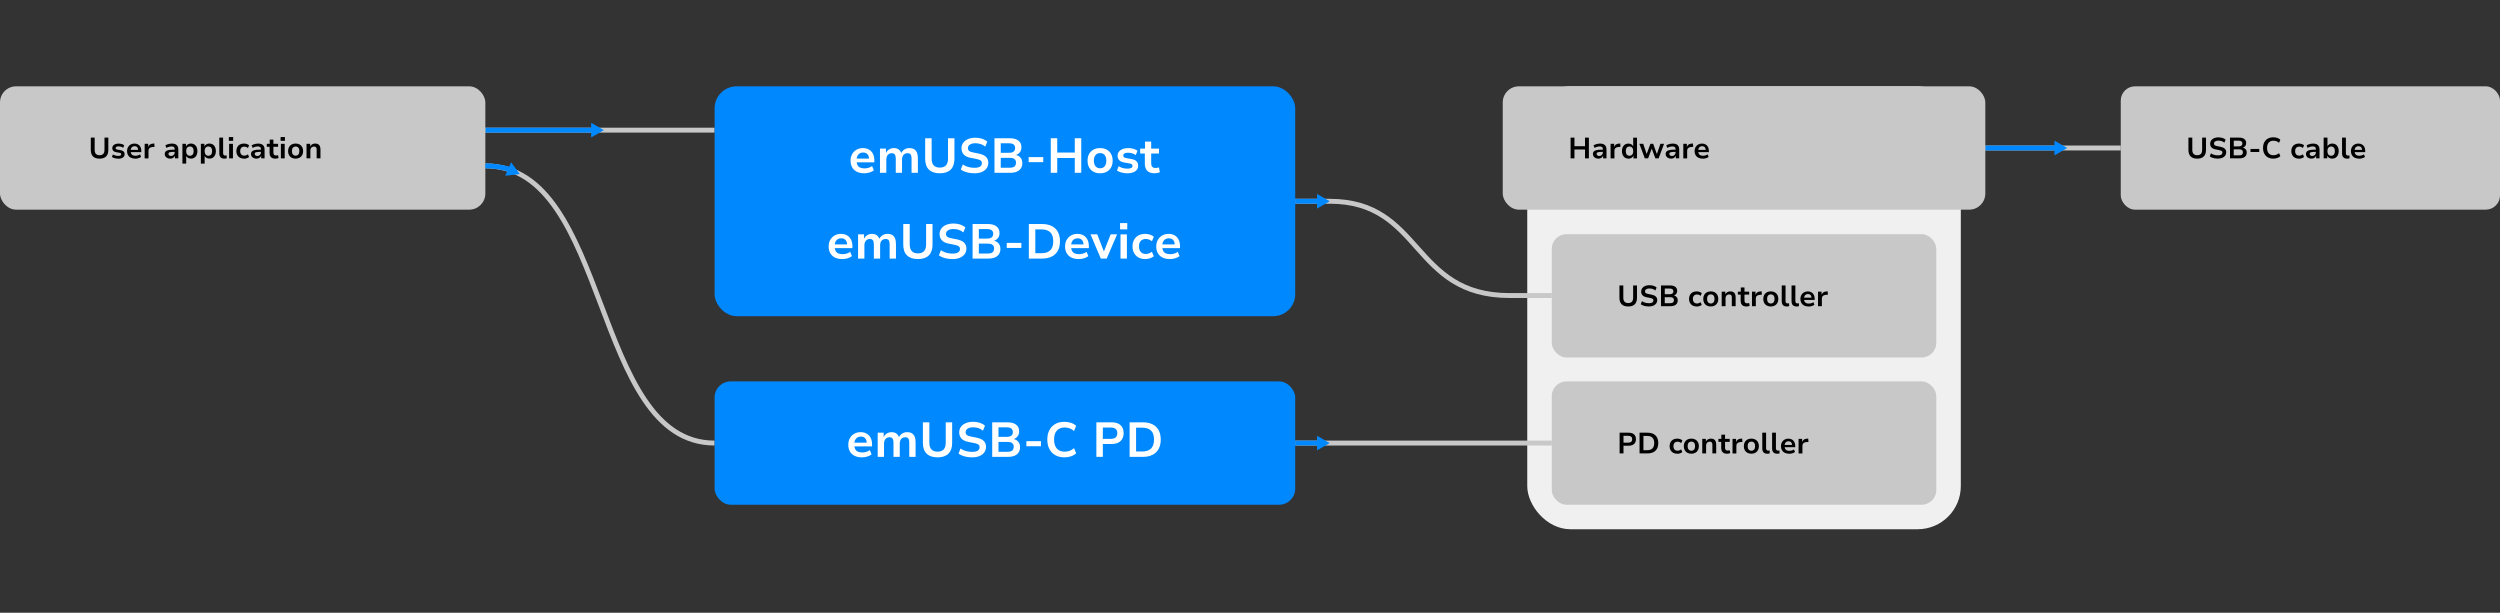 <?xml version="1.0" encoding="UTF-8"?>
<svg xmlns="http://www.w3.org/2000/svg" id="Layer_1" data-name="Layer 1" viewBox="0 0 1020 250">
  <rect x="0" y="0" width="1020" height="250" fill="#333333" stroke="none"/>
  <rect x="623.12" y="35.22" width="176.89" height="180.71" rx="17.6" ry="17.6" style="fill: #f0f0f0;"></rect>
  <line x1="198.02" y1="53.1" x2="291.56" y2="53.1" style="fill: none; stroke: #c8c8c8; stroke-miterlimit: 10; stroke-width: 2px;"></line>
  <g>
    <line x1="242.07" y1="53.1" x2="198.02" y2="53.1" style="fill: none; stroke: #08f; stroke-miterlimit: 10; stroke-width: 2px;"></line>
    <polygon points="241.19 50.11 246.37 53.1 241.19 56.09 241.19 50.11" style="fill: #08f;"></polygon>
  </g>
  <line x1="810.01" y1="60.38" x2="865.27" y2="60.38" style="fill: none; stroke: #c8c8c8; stroke-miterlimit: 10; stroke-width: 2px;"></line>
  <g>
    <line x1="839.1" y1="60.38" x2="810.01" y2="60.38" style="fill: none; stroke: #08f; stroke-miterlimit: 10; stroke-width: 2px;"></line>
    <polygon points="838.22 57.39 843.4 60.38 838.22 63.38 838.22 57.39" style="fill: #08f;"></polygon>
  </g>
  <path d="M198.02,67.67c51.14,0,43.36,113.1,93.54,113.1" style="fill: none; stroke: #c8c8c8; stroke-miterlimit: 10; stroke-width: 2px;"></path>
  <path d="M633.12,180.77c-63.61,0-64.82,0-104.67,0" style="fill: none; stroke: #c8c8c8; stroke-miterlimit: 10; stroke-width: 2px;"></path>
  <path d="M633.12,120.58s-9.32,0-17.25,0c-40.08,0-35.38-38.46-73.34-38.46-7.63,0-14.07,0-14.07,0" style="fill: none; stroke: #c8c8c8; stroke-miterlimit: 10; stroke-width: 2px;"></path>
  <rect x="613.12" y="35.22" width="196.89" height="50.32" rx="6.57" ry="6.57" style="fill: #c8c8c8;"></rect>
  <rect x="291.56" y="35.22" width="236.89" height="93.78" rx="8.97" ry="8.97" style="fill: #08f;"></rect>
  <rect x="291.56" y="155.61" width="236.89" height="50.32" rx="6.57" ry="6.57" style="fill: #08f;"></rect>
  <rect y="35.22" width="198.02" height="50.32" rx="6.57" ry="6.57" style="fill: #c8c8c8;"></rect>
  <g>
    <path d="M40.62,64.73c-1.16,0-2.05-.3-2.66-.89s-.92-1.48-.92-2.65v-5.04h1.58v5c0,.74.17,1.28.52,1.64s.84.54,1.49.54,1.15-.18,1.49-.54c.34-.36.51-.91.51-1.64v-5h1.57v5.04c0,1.16-.3,2.04-.91,2.64-.61.6-1.5.9-2.66.9Z"></path>
    <path d="M48.24,64.73c-.34,0-.68-.03-1-.08-.32-.06-.61-.13-.88-.23-.27-.1-.5-.22-.7-.37l.41-1.04c.2.13.42.24.66.33.24.09.49.16.74.2.26.04.5.07.74.07.42,0,.73-.06.93-.17.2-.12.31-.28.31-.5,0-.18-.06-.32-.19-.42-.12-.1-.32-.16-.59-.2l-1.26-.22c-.53-.09-.93-.28-1.2-.56-.27-.29-.41-.65-.41-1.08,0-.38.1-.7.31-.98.21-.28.51-.5.9-.66.39-.16.86-.24,1.39-.24.29,0,.57.03.86.08.28.05.55.13.79.23.24.1.45.23.63.38l-.43,1.04c-.15-.13-.33-.24-.54-.32-.21-.09-.42-.16-.65-.2-.22-.05-.44-.07-.65-.07-.42,0-.72.06-.92.19-.2.12-.3.29-.3.51,0,.18.06.31.17.41.12.1.3.17.55.21l1.24.22c.57.1.99.28,1.27.55.28.27.42.63.42,1.09,0,.39-.11.73-.32,1.01-.22.28-.52.49-.91.64-.39.15-.85.22-1.37.22Z"></path>
    <path d="M55.19,64.73c-.7,0-1.31-.12-1.81-.37s-.88-.6-1.15-1.07c-.26-.46-.4-1.01-.4-1.64s.13-1.13.38-1.59c.25-.46.61-.82,1.06-1.09.46-.27.99-.4,1.6-.4.57,0,1.06.12,1.48.37.42.24.74.59.97,1.04.23.45.34.99.34,1.61v.47h-4.57v-.92h3.47l-.19.19c0-.55-.13-.97-.38-1.25-.25-.28-.61-.43-1.07-.43-.33,0-.61.07-.85.22-.24.15-.43.36-.56.63-.13.27-.2.6-.2,1v.12c0,.44.07.8.22,1.09.14.28.36.49.65.63.29.14.64.2,1.06.2.32,0,.65-.04.98-.13.33-.09.63-.24.91-.44l.43,1.06c-.3.23-.66.41-1.09.53-.43.12-.85.19-1.27.19Z"></path>
    <path d="M59.02,64.61v-5.93h1.45v1.44h-.05c.12-.46.35-.83.68-1.09s.76-.41,1.29-.44l.56-.05.11,1.37-.97.08c-.49.05-.86.2-1.12.47-.26.26-.38.62-.38,1.06v3.1h-1.57Z"></path>
    <path d="M69.46,64.73c-.43,0-.82-.08-1.16-.25s-.61-.39-.8-.67c-.2-.28-.29-.6-.29-.95,0-.44.12-.79.36-1.05.24-.26.62-.45,1.14-.57.52-.12,1.2-.18,2.04-.18h.71v.91h-.66c-.38,0-.69.01-.95.04-.26.03-.47.07-.64.13s-.28.14-.36.25c-.08.1-.11.23-.11.38,0,.27.1.48.29.64.19.15.46.23.79.23.27,0,.52-.06.73-.19.22-.13.39-.3.52-.52.13-.22.2-.47.2-.74v-1.34c0-.4-.1-.68-.31-.85-.2-.17-.53-.25-.98-.25-.33,0-.67.05-1.01.14-.35.1-.71.25-1.07.47l-.43-1.07c.23-.15.5-.28.79-.38s.61-.19.93-.25.64-.09.94-.09c.57,0,1.05.09,1.44.26.39.18.69.44.89.8s.3.83.3,1.4v3.58h-1.38v-1.24h.04c-.08.26-.21.5-.39.7-.18.2-.4.36-.66.48-.26.12-.56.17-.89.17Z"></path>
    <path d="M74.42,66.77v-8.09h1.46v1.22h-.05c.14-.42.4-.74.77-.98.37-.24.81-.36,1.3-.36.54,0,1,.13,1.4.38.4.26.7.61.92,1.07.22.46.33,1,.33,1.63s-.11,1.15-.32,1.61c-.22.47-.52.83-.91,1.09-.39.26-.86.38-1.4.38-.49,0-.91-.12-1.27-.35-.36-.23-.61-.54-.75-.91h.07v3.3h-1.56ZM77.48,63.55c.47,0,.84-.16,1.12-.49.27-.33.41-.8.41-1.42s-.14-1.08-.41-1.4c-.27-.32-.64-.47-1.12-.47s-.83.16-1.11.47c-.28.32-.41.78-.41,1.4s.14,1.09.41,1.42c.28.33.65.49,1.11.49Z"></path>
    <path d="M81.95,66.77v-8.09h1.46v1.22h-.05c.14-.42.4-.74.77-.98.37-.24.81-.36,1.3-.36.54,0,1,.13,1.4.38.4.26.7.61.92,1.07.22.46.33,1,.33,1.63s-.11,1.15-.32,1.61c-.22.47-.52.83-.91,1.09-.39.26-.86.38-1.4.38-.49,0-.91-.12-1.27-.35-.36-.23-.61-.54-.75-.91h.07v3.3h-1.56ZM85.01,63.55c.47,0,.84-.16,1.12-.49.27-.33.41-.8.41-1.42s-.14-1.08-.41-1.4c-.27-.32-.64-.47-1.12-.47s-.83.16-1.11.47-.41.78-.41,1.4.14,1.09.41,1.42c.28.33.65.49,1.11.49Z"></path>
    <path d="M91.54,64.73c-.69,0-1.2-.19-1.55-.56s-.52-.91-.52-1.63v-6.4h1.56v6.3c0,.22.03.41.1.56.06.15.16.27.29.35.13.08.28.12.47.12.1,0,.2,0,.3-.02.1-.01.19-.03.29-.05l.02,1.19c-.16.04-.32.07-.47.1s-.32.04-.49.04Z"></path>
    <path d="M93.37,57.46v-1.54h1.76v1.54h-1.76ZM93.48,64.61v-5.93h1.56v5.93h-1.56Z"></path>
    <path d="M99.52,64.73c-.62,0-1.17-.13-1.63-.38-.46-.26-.82-.62-1.08-1.08-.26-.46-.38-1.01-.38-1.63s.13-1.18.38-1.64.62-.81,1.08-1.06,1.01-.37,1.64-.37c.4,0,.79.06,1.17.19.38.12.69.29.93.51l-.46,1.12c-.22-.18-.46-.32-.72-.42-.26-.1-.52-.14-.77-.14-.54,0-.95.16-1.24.47-.29.32-.44.77-.44,1.35s.15,1.04.44,1.36c.29.32.7.49,1.23.49.25,0,.51-.05.77-.14.27-.1.51-.23.71-.41l.47,1.12c-.25.21-.56.37-.94.5s-.77.19-1.18.19Z"></path>
    <path d="M104.65,64.73c-.43,0-.82-.08-1.16-.25s-.61-.39-.8-.67c-.2-.28-.29-.6-.29-.95,0-.44.12-.79.36-1.05.24-.26.62-.45,1.14-.57.52-.12,1.2-.18,2.04-.18h.71v.91h-.66c-.38,0-.69.01-.95.04-.26.03-.47.07-.64.13s-.28.14-.36.25c-.08.1-.11.23-.11.38,0,.27.1.48.29.64.19.15.46.23.79.23.27,0,.52-.06.73-.19.22-.13.39-.3.52-.52.13-.22.2-.47.2-.74v-1.34c0-.4-.1-.68-.31-.85-.2-.17-.53-.25-.98-.25-.33,0-.67.05-1.01.14-.35.1-.71.25-1.07.47l-.43-1.07c.23-.15.5-.28.79-.38s.61-.19.93-.25.64-.09.94-.09c.57,0,1.05.09,1.44.26.39.18.69.44.89.8s.3.83.3,1.4v3.58h-1.38v-1.24h.04c-.08.26-.21.5-.39.7-.18.2-.4.36-.66.48-.26.12-.56.17-.89.17Z"></path>
    <path d="M112.39,64.73c-.81,0-1.41-.2-1.81-.61-.4-.4-.59-.99-.59-1.76v-2.47h-1.14v-1.21h1.19v-1.72h1.51v1.72h1.91v1.21h-1.91v2.4c0,.38.09.67.26.86s.45.28.83.28c.14,0,.27-.01.4-.04.13-.03.27-.06.4-.1l.23,1.16c-.17.09-.37.16-.59.2-.23.05-.46.07-.69.07Z"></path>
    <path d="M114.49,57.46v-1.54h1.76v1.54h-1.76ZM114.6,64.61v-5.93h1.56v5.93h-1.56Z"></path>
    <path d="M120.61,64.73c-.62,0-1.17-.13-1.63-.38s-.82-.61-1.07-1.07c-.25-.46-.38-1.01-.38-1.63s.13-1.18.38-1.64c.25-.46.61-.82,1.07-1.07s1-.38,1.63-.38,1.18.13,1.63.38.81.61,1.06,1.07c.25.46.38,1.01.38,1.63s-.13,1.17-.38,1.63-.61.82-1.06,1.07-1,.38-1.63.38ZM120.61,63.51c.47,0,.84-.16,1.12-.49.27-.32.41-.79.41-1.39s-.14-1.06-.41-1.37c-.27-.32-.64-.47-1.12-.47s-.83.16-1.11.47c-.28.32-.41.77-.41,1.37s.14,1.06.41,1.39c.28.32.65.49,1.11.49Z"></path>
    <path d="M125.06,64.61v-5.93h1.48v1.2h-.06c.18-.42.46-.75.84-.98s.8-.34,1.27-.34.88.09,1.2.27c.32.18.56.45.72.82.16.37.24.83.24,1.39v3.56h-1.56v-3.49c0-.3-.04-.54-.11-.73-.08-.19-.19-.34-.35-.43-.16-.1-.37-.14-.62-.14-.29,0-.54.06-.77.19-.22.13-.4.31-.52.54s-.19.5-.19.79v3.28h-1.56Z"></path>
  </g>
  <g>
    <path d="M640.8,64.61v-8.46h1.58v3.5h4.3v-3.5h1.58v8.46h-1.58v-3.62h-4.3v3.62h-1.58Z"></path>
    <path d="M652.15,64.73c-.43,0-.82-.08-1.16-.25s-.61-.39-.8-.67c-.2-.28-.29-.6-.29-.95,0-.44.12-.79.36-1.05.24-.26.62-.45,1.14-.57.52-.12,1.2-.18,2.04-.18h.71v.91h-.66c-.38,0-.69.01-.95.04-.26.03-.47.07-.64.13s-.28.14-.36.25c-.08.1-.11.23-.11.38,0,.27.1.48.29.64.19.15.46.23.79.23.27,0,.52-.06.73-.19.22-.13.39-.3.52-.52.13-.22.2-.47.2-.74v-1.34c0-.4-.1-.68-.31-.85-.2-.17-.53-.25-.98-.25-.33,0-.67.05-1.01.14-.35.1-.71.25-1.07.47l-.43-1.07c.23-.15.5-.28.79-.38s.61-.19.93-.25.64-.09.94-.09c.57,0,1.05.09,1.44.26.39.18.69.44.89.8s.3.83.3,1.4v3.58h-1.38v-1.24h.04c-.08.26-.21.5-.39.7-.18.2-.4.36-.66.48-.26.12-.56.17-.89.17Z"></path>
    <path d="M657.12,64.61v-5.93h1.45v1.44h-.05c.12-.46.35-.83.68-1.09s.76-.41,1.29-.44l.56-.05.11,1.37-.97.08c-.49.05-.86.2-1.12.47-.26.26-.38.62-.38,1.06v3.1h-1.57Z"></path>
    <path d="M664.41,64.73c-.54,0-1-.13-1.4-.38-.4-.26-.71-.62-.93-1.08-.22-.46-.33-1-.33-1.62s.11-1.17.33-1.63c.22-.46.53-.82.92-1.07.4-.26.86-.38,1.39-.38.49,0,.91.12,1.27.35.36.23.61.54.75.91h-.07v-3.67h1.56v8.46h-1.46v-1.24h.05c-.15.42-.41.76-.77,1-.36.24-.79.36-1.29.36ZM664.83,63.55c.47,0,.84-.16,1.12-.49.27-.33.41-.8.41-1.4s-.14-1.08-.41-1.4c-.27-.32-.64-.48-1.12-.48s-.83.16-1.11.48c-.28.32-.41.79-.41,1.4s.14,1.08.41,1.4c.28.33.65.49,1.11.49Z"></path>
    <path d="M671.09,64.61l-2.23-5.93h1.57l1.5,4.39h-.17l1.61-4.39h1.13l1.58,4.39h-.14l1.5-4.39h1.5l-2.21,5.93h-1.34l-1.7-4.54h.43l-1.69,4.54h-1.33Z"></path>
    <path d="M681.82,64.73c-.43,0-.82-.08-1.16-.25s-.61-.39-.8-.67c-.2-.28-.29-.6-.29-.95,0-.44.12-.79.36-1.05.24-.26.62-.45,1.14-.57.52-.12,1.2-.18,2.04-.18h.71v.91h-.66c-.38,0-.69.01-.95.04-.26.03-.47.07-.64.13s-.28.14-.36.25c-.08.1-.11.23-.11.38,0,.27.1.48.29.64.19.15.46.23.79.23.27,0,.52-.06.73-.19.22-.13.39-.3.52-.52.13-.22.2-.47.2-.74v-1.34c0-.4-.1-.68-.31-.85-.2-.17-.53-.25-.98-.25-.33,0-.67.05-1.01.14-.35.1-.71.25-1.07.47l-.43-1.07c.23-.15.5-.28.79-.38s.61-.19.93-.25.64-.09.94-.09c.57,0,1.05.09,1.44.26.39.18.69.44.89.8s.3.83.3,1.4v3.58h-1.38v-1.24h.04c-.08.26-.21.5-.39.7-.18.2-.4.36-.66.48-.26.12-.56.17-.89.17Z"></path>
    <path d="M686.79,64.61v-5.93h1.45v1.44h-.05c.12-.46.35-.83.68-1.09s.76-.41,1.29-.44l.56-.05.11,1.37-.97.08c-.49.05-.86.2-1.12.47-.26.26-.38.62-.38,1.06v3.1h-1.57Z"></path>
    <path d="M694.75,64.73c-.7,0-1.31-.12-1.81-.37s-.88-.6-1.15-1.07-.4-1.01-.4-1.64.13-1.13.38-1.59c.25-.46.61-.82,1.06-1.09s.99-.4,1.6-.4c.57,0,1.06.12,1.48.37.42.24.74.59.97,1.04.23.45.34.99.34,1.61v.47h-4.57v-.92h3.47l-.19.19c0-.55-.13-.97-.38-1.25-.25-.28-.61-.43-1.07-.43-.33,0-.61.07-.85.22-.24.15-.43.36-.56.63-.13.27-.2.6-.2,1v.12c0,.44.07.8.22,1.09.14.28.36.49.65.63.29.14.64.2,1.06.2.32,0,.65-.04.98-.13s.63-.24.91-.44l.43,1.06c-.3.23-.66.41-1.09.53s-.85.19-1.27.19Z"></path>
  </g>
  <rect x="865.27" y="35.22" width="154.73" height="50.32" rx="5.82" ry="5.82" style="fill: #c8c8c8;"></rect>
  <g>
    <path d="M896.46,64.73c-1.16,0-2.05-.3-2.66-.89s-.92-1.48-.92-2.65v-5.04h1.58v5c0,.74.17,1.28.52,1.64.34.36.84.54,1.49.54s1.15-.18,1.49-.54c.34-.36.51-.91.51-1.64v-5h1.57v5.04c0,1.16-.3,2.04-.91,2.64-.61.6-1.5.9-2.66.9Z"></path>
    <path d="M904.96,64.73c-.46,0-.89-.04-1.31-.11-.42-.07-.8-.18-1.15-.31-.35-.14-.65-.3-.92-.49l.49-1.26c.26.18.55.34.85.46.3.12.63.22.97.28s.69.09,1.06.09c.61,0,1.06-.1,1.35-.31.29-.2.44-.48.44-.83,0-.19-.04-.35-.13-.47s-.23-.23-.44-.32c-.2-.09-.47-.16-.8-.23l-1.36-.26c-.78-.15-1.35-.43-1.72-.82-.37-.4-.55-.91-.55-1.53,0-.52.14-.97.43-1.36s.69-.69,1.19-.9c.51-.21,1.09-.32,1.76-.32.39,0,.77.04,1.13.11.36.07.69.18,1,.32.3.14.57.32.8.52l-.5,1.22c-.34-.29-.71-.5-1.11-.63-.4-.13-.85-.2-1.33-.2-.37,0-.69.05-.96.14-.27.1-.48.23-.62.41-.15.18-.22.39-.22.64,0,.29.09.51.28.67.19.16.52.29.99.38l1.34.26c.8.16,1.4.42,1.79.79.39.37.59.86.59,1.46,0,.51-.14.96-.41,1.35s-.67.69-1.17.91c-.5.22-1.1.32-1.78.32Z"></path>
    <path d="M909.84,64.61v-8.46h3.74c.9,0,1.61.19,2.11.58.5.38.75.92.75,1.62,0,.51-.14.94-.41,1.27-.28.34-.64.56-1.1.68v-.1c.34.06.65.17.91.35.26.18.46.4.61.68.14.28.22.62.22,1.01,0,.5-.12.92-.35,1.28s-.57.63-1.01.81-.97.28-1.58.28h-3.88ZM911.37,59.72h1.99c.51,0,.89-.1,1.15-.29.25-.2.38-.49.38-.88s-.12-.67-.37-.86-.63-.29-1.15-.29h-1.99v2.33ZM911.37,63.38h2.2c.21,0,.39-.02.56-.05.16-.03.31-.08.43-.14.12-.06.22-.15.3-.25s.14-.22.18-.35.06-.27.06-.43c0-.18-.02-.33-.06-.46s-.1-.24-.19-.34c-.08-.1-.19-.18-.31-.24s-.26-.11-.43-.14c-.17-.03-.35-.04-.55-.04h-2.2v2.42Z"></path>
    <path d="M918.2,62.01v-1.24h3.58v1.24h-3.58Z"></path>
    <path d="M927.52,64.73c-.86,0-1.61-.18-2.24-.53-.63-.35-1.11-.85-1.45-1.51-.34-.65-.51-1.43-.51-2.32s.17-1.67.51-2.32c.34-.65.82-1.15,1.45-1.5.62-.35,1.37-.53,2.24-.53.58,0,1.11.08,1.61.25s.92.42,1.25.74l-.53,1.25c-.36-.3-.72-.52-1.09-.65-.37-.13-.77-.2-1.2-.2-.82,0-1.46.25-1.91.76-.45.51-.68,1.24-.68,2.19s.22,1.68.67,2.2c.45.51,1.09.77,1.92.77.43,0,.83-.07,1.2-.2.37-.13.73-.35,1.09-.65l.53,1.25c-.34.32-.75.57-1.25.74-.5.17-1.04.26-1.61.26Z"></path>
    <path d="M937.94,64.73c-.62,0-1.17-.13-1.63-.38-.46-.26-.82-.62-1.08-1.08-.26-.46-.38-1.01-.38-1.63s.13-1.18.38-1.64c.26-.46.62-.81,1.08-1.06s1.01-.37,1.64-.37c.4,0,.79.06,1.17.19.38.12.69.29.93.51l-.46,1.12c-.22-.18-.46-.32-.72-.42-.26-.1-.52-.14-.77-.14-.54,0-.95.16-1.24.47-.29.32-.44.77-.44,1.35s.15,1.04.44,1.36c.29.32.7.49,1.23.49.25,0,.51-.05.77-.14s.51-.23.71-.41l.47,1.12c-.25.21-.56.37-.94.5s-.77.19-1.18.19Z"></path>
    <path d="M943.08,64.73c-.43,0-.82-.08-1.16-.25s-.61-.39-.8-.67c-.2-.28-.29-.6-.29-.95,0-.44.12-.79.36-1.05.24-.26.62-.45,1.14-.57s1.2-.18,2.04-.18h.71v.91h-.66c-.38,0-.7.01-.96.04-.26.03-.47.07-.64.13s-.28.14-.36.25c-.08.1-.11.23-.11.38,0,.27.1.48.29.64.19.15.46.23.79.23.27,0,.52-.06.73-.19.21-.13.39-.3.52-.52.13-.22.2-.47.2-.74v-1.34c0-.4-.1-.68-.31-.85s-.53-.25-.98-.25c-.33,0-.67.05-1.01.14-.35.1-.71.25-1.07.47l-.43-1.07c.23-.15.5-.28.79-.38s.61-.19.93-.25c.32-.06.64-.09.94-.09.57,0,1.05.09,1.44.26.39.18.69.44.89.8s.3.83.3,1.4v3.58h-1.38v-1.24h.04c-.08.26-.21.5-.39.7-.18.2-.4.36-.66.48-.26.12-.56.17-.89.17Z"></path>
    <path d="M951.53,64.73c-.5,0-.93-.12-1.3-.36-.37-.24-.63-.57-.77-1h.05v1.24h-1.46v-8.46h1.56v3.67h-.07c.14-.38.39-.68.75-.91.36-.23.78-.35,1.27-.35.54,0,1,.13,1.4.38.4.26.7.61.92,1.07.22.46.32,1,.32,1.63s-.11,1.16-.33,1.62c-.22.46-.53.82-.92,1.08-.4.26-.86.38-1.4.38ZM951.1,63.55c.47,0,.84-.16,1.12-.49.27-.33.41-.8.41-1.4s-.14-1.08-.41-1.4c-.27-.32-.64-.48-1.12-.48s-.83.16-1.11.48c-.28.32-.41.79-.41,1.4s.14,1.08.41,1.4c.28.33.65.49,1.11.49Z"></path>
    <path d="M957.63,64.73c-.69,0-1.2-.19-1.55-.56-.34-.37-.52-.91-.52-1.63v-6.4h1.56v6.3c0,.22.03.41.1.56.06.15.16.27.29.35.13.08.28.12.47.12.1,0,.2,0,.3-.02s.19-.03.29-.05l.02,1.19c-.16.04-.32.07-.47.1s-.32.04-.49.04Z"></path>
    <path d="M962.54,64.73c-.7,0-1.31-.12-1.81-.37s-.88-.6-1.15-1.07c-.26-.46-.4-1.01-.4-1.64s.12-1.13.38-1.59c.25-.46.61-.82,1.06-1.09.46-.27.99-.4,1.6-.4.57,0,1.06.12,1.48.37.42.24.74.59.97,1.04.23.45.34.99.34,1.61v.47h-4.57v-.92h3.47l-.19.19c0-.55-.13-.97-.38-1.25-.25-.28-.61-.43-1.07-.43-.33,0-.61.07-.85.22-.24.15-.43.36-.56.63-.13.27-.2.6-.2,1v.12c0,.44.07.8.22,1.09.14.28.36.49.65.63.29.14.64.2,1.06.2.32,0,.65-.04.98-.13s.63-.24.91-.44l.43,1.06c-.29.23-.66.41-1.09.53s-.85.19-1.27.19Z"></path>
  </g>
  <rect x="633.12" y="95.54" width="156.89" height="50.32" rx="5.99" ry="5.99" style="fill: #c8c8c8;"></rect>
  <g>
    <path d="M664.31,125.05c-1.16,0-2.05-.3-2.66-.89s-.92-1.48-.92-2.65v-5.04h1.58v5c0,.74.17,1.28.52,1.64.34.36.84.54,1.49.54s1.15-.18,1.49-.54.51-.91.51-1.64v-5h1.57v5.04c0,1.16-.3,2.04-.91,2.64-.61.6-1.5.9-2.66.9Z"></path>
    <path d="M672.81,125.05c-.46,0-.89-.04-1.31-.11-.42-.07-.8-.18-1.15-.31-.35-.14-.65-.3-.92-.49l.49-1.26c.26.18.55.34.85.46s.63.22.97.28.69.09,1.06.09c.61,0,1.06-.1,1.35-.31.29-.2.44-.48.44-.83,0-.19-.04-.35-.13-.47s-.23-.23-.44-.32c-.2-.09-.47-.16-.8-.23l-1.36-.26c-.78-.15-1.35-.43-1.72-.82s-.55-.91-.55-1.53c0-.52.14-.97.43-1.36s.69-.69,1.19-.9c.51-.21,1.09-.32,1.76-.32.39,0,.77.04,1.13.11.36.07.69.18,1,.32s.57.32.8.52l-.5,1.22c-.34-.29-.71-.5-1.11-.63-.4-.13-.85-.2-1.33-.2-.37,0-.69.05-.95.14-.27.1-.48.23-.62.41-.15.18-.22.39-.22.64,0,.29.09.51.28.67.19.16.52.29.99.38l1.34.26c.8.16,1.4.42,1.79.79.39.37.59.86.59,1.46,0,.51-.14.96-.41,1.35-.28.39-.67.69-1.17.91-.5.22-1.1.32-1.78.32Z"></path>
    <path d="M677.69,124.93v-8.46h3.74c.9,0,1.61.19,2.11.58.5.38.75.92.75,1.62,0,.51-.14.94-.41,1.27-.28.34-.64.56-1.1.68v-.1c.34.06.65.17.91.35.26.18.46.4.61.68.14.28.22.62.22,1.01,0,.5-.12.92-.35,1.28-.23.36-.57.63-1.01.81-.44.18-.97.28-1.58.28h-3.88ZM679.22,120.04h1.99c.51,0,.89-.1,1.15-.29.25-.2.38-.49.38-.88s-.12-.67-.37-.86c-.25-.19-.63-.29-1.15-.29h-1.99v2.33ZM679.22,123.7h2.2c.21,0,.39-.02.56-.05.16-.03.31-.08.43-.14.12-.06.23-.15.31-.25s.14-.22.18-.35.06-.27.06-.43c0-.18-.02-.33-.06-.46s-.1-.24-.19-.34c-.08-.1-.19-.18-.31-.24-.12-.06-.26-.11-.43-.14-.17-.03-.35-.04-.55-.04h-2.2v2.42Z"></path>
    <path d="M692.22,125.05c-.62,0-1.17-.13-1.63-.38-.46-.26-.82-.62-1.08-1.08-.26-.46-.38-1.01-.38-1.63s.13-1.18.38-1.64c.26-.46.62-.81,1.08-1.06.46-.25,1.01-.37,1.64-.37.4,0,.79.06,1.17.19s.69.29.93.51l-.46,1.12c-.22-.18-.46-.32-.72-.42-.26-.1-.52-.14-.77-.14-.54,0-.95.16-1.24.47-.29.32-.44.77-.44,1.35s.15,1.04.44,1.36c.29.32.7.49,1.23.49.25,0,.51-.05.77-.14.27-.1.51-.23.71-.41l.47,1.12c-.25.21-.56.37-.94.5s-.77.19-1.18.19Z"></path>
    <path d="M698,125.05c-.62,0-1.17-.13-1.63-.38s-.82-.61-1.07-1.07c-.25-.46-.38-1.01-.38-1.63s.13-1.18.38-1.64c.25-.46.61-.82,1.07-1.07s1-.38,1.63-.38,1.18.13,1.63.38.81.61,1.06,1.07c.25.46.38,1.01.38,1.63s-.13,1.17-.38,1.63-.61.82-1.06,1.07-1,.38-1.63.38ZM698,123.83c.47,0,.84-.16,1.12-.49.27-.32.41-.79.41-1.39s-.14-1.06-.41-1.37c-.27-.32-.64-.47-1.12-.47s-.83.16-1.11.47c-.28.32-.41.77-.41,1.37s.14,1.06.41,1.39c.28.32.65.49,1.11.49Z"></path>
    <path d="M702.45,124.93v-5.93h1.48v1.2h-.06c.18-.42.46-.75.84-.98s.8-.34,1.27-.34.88.09,1.2.27c.32.18.56.45.72.82.16.37.24.83.24,1.39v3.56h-1.56v-3.49c0-.3-.04-.54-.11-.73s-.19-.34-.35-.43c-.16-.1-.37-.14-.62-.14-.29,0-.54.06-.77.19s-.4.31-.52.54c-.12.23-.19.5-.19.79v3.28h-1.56Z"></path>
    <path d="M712.59,125.05c-.81,0-1.41-.2-1.81-.61-.4-.4-.59-.99-.59-1.76v-2.47h-1.14v-1.21h1.19v-1.72h1.51v1.72h1.91v1.21h-1.91v2.4c0,.38.09.67.26.86s.45.28.83.28c.14,0,.27-.01.4-.04.13-.03.27-.06.4-.1l.23,1.16c-.17.09-.37.16-.59.2-.23.05-.46.07-.69.07Z"></path>
    <path d="M714.8,124.93v-5.93h1.45v1.44h-.05c.12-.46.35-.83.68-1.09s.76-.41,1.29-.44l.56-.05.11,1.37-.97.08c-.49.05-.86.2-1.12.47-.26.26-.38.62-.38,1.06v3.1h-1.57Z"></path>
    <path d="M722.49,125.05c-.62,0-1.17-.13-1.63-.38s-.82-.61-1.07-1.07c-.25-.46-.38-1.01-.38-1.63s.13-1.18.38-1.64c.25-.46.61-.82,1.07-1.07s1-.38,1.63-.38,1.18.13,1.63.38.81.61,1.06,1.07c.25.46.38,1.01.38,1.63s-.13,1.17-.38,1.63-.61.82-1.06,1.07-1,.38-1.63.38ZM722.49,123.83c.47,0,.84-.16,1.12-.49.27-.32.41-.79.41-1.39s-.14-1.06-.41-1.37c-.27-.32-.64-.47-1.12-.47s-.83.16-1.11.47c-.28.32-.41.77-.41,1.37s.14,1.06.41,1.39c.28.32.65.49,1.11.49Z"></path>
    <path d="M729.01,125.05c-.69,0-1.2-.19-1.55-.56s-.52-.91-.52-1.63v-6.4h1.56v6.3c0,.22.03.41.1.56.06.15.16.27.29.35.13.08.28.12.47.12.1,0,.2,0,.3-.02.1-.01.19-.03.29-.05l.02,1.19c-.16.04-.32.07-.47.1s-.32.04-.49.04Z"></path>
    <path d="M733.02,125.05c-.69,0-1.2-.19-1.55-.56s-.52-.91-.52-1.63v-6.4h1.56v6.3c0,.22.03.41.1.56.06.15.16.27.29.35.13.08.28.12.47.12.1,0,.2,0,.3-.02.1-.01.19-.03.29-.05l.02,1.19c-.16.04-.32.07-.47.1s-.32.04-.49.04Z"></path>
    <path d="M737.92,125.05c-.7,0-1.31-.12-1.81-.37s-.88-.6-1.15-1.07-.4-1.01-.4-1.64.13-1.13.38-1.59c.25-.46.61-.82,1.06-1.09s.99-.4,1.6-.4c.57,0,1.06.12,1.48.37.42.24.74.59.97,1.04.23.45.34.99.34,1.61v.47h-4.57v-.92h3.47l-.19.19c0-.55-.13-.97-.38-1.25-.25-.28-.61-.43-1.07-.43-.33,0-.61.07-.85.22-.24.15-.43.36-.56.63-.13.27-.2.6-.2,1v.12c0,.44.07.8.22,1.09.14.28.36.49.65.63.29.14.64.2,1.06.2.32,0,.65-.04.98-.13s.63-.24.91-.44l.43,1.06c-.3.23-.66.41-1.09.53s-.85.19-1.27.19Z"></path>
    <path d="M741.75,124.93v-5.93h1.45v1.44h-.05c.12-.46.35-.83.68-1.09s.76-.41,1.29-.44l.56-.05.11,1.37-.97.08c-.49.05-.86.2-1.12.47-.26.26-.38.62-.38,1.06v3.1h-1.57Z"></path>
  </g>
  <rect x="633.12" y="155.61" width="156.89" height="50.32" rx="5.99" ry="5.99" style="fill: #c8c8c8;"></rect>
  <g>
    <path d="M660.8,185v-8.46h3.74c.62,0,1.15.1,1.59.31.44.21.77.51,1,.91.23.4.34.87.34,1.43s-.11,1.02-.34,1.42c-.23.4-.56.71-1,.92-.44.22-.97.32-1.59.32h-2.16v3.14h-1.58ZM662.39,180.6h1.91c.54,0,.94-.12,1.22-.35.28-.23.41-.58.41-1.06s-.14-.81-.41-1.04c-.28-.23-.68-.34-1.22-.34h-1.91v2.78Z"></path>
    <path d="M668.94,185v-8.46h3.22c.94,0,1.73.16,2.39.49.66.33,1.16.81,1.5,1.43.34.63.52,1.39.52,2.3s-.17,1.67-.52,2.3c-.34.63-.84,1.11-1.5,1.44s-1.45.49-2.39.49h-3.22ZM670.52,183.68h1.54c.94,0,1.66-.24,2.14-.73.48-.48.72-1.21.72-2.19s-.24-1.7-.72-2.18c-.48-.48-1.19-.72-2.14-.72h-1.54v5.82Z"></path>
    <path d="M684.29,185.12c-.62,0-1.17-.13-1.63-.38-.46-.26-.82-.62-1.08-1.08-.26-.46-.38-1.01-.38-1.63s.13-1.18.38-1.64.62-.81,1.08-1.06,1.01-.37,1.64-.37c.4,0,.79.06,1.17.19.38.12.69.29.93.51l-.46,1.12c-.22-.18-.46-.32-.72-.42-.26-.1-.52-.14-.77-.14-.54,0-.95.16-1.24.47-.29.32-.44.77-.44,1.35s.15,1.04.44,1.36c.29.32.7.49,1.23.49.25,0,.51-.05.77-.14.27-.1.51-.23.71-.41l.47,1.12c-.25.21-.56.37-.94.5s-.77.19-1.18.19Z"></path>
    <path d="M690.07,185.12c-.62,0-1.17-.13-1.63-.38-.46-.25-.82-.61-1.07-1.07s-.38-1.01-.38-1.63.13-1.18.38-1.64.61-.82,1.07-1.07c.46-.25,1-.38,1.63-.38s1.18.13,1.63.38.81.61,1.06,1.07c.25.46.38,1.01.38,1.63s-.13,1.17-.38,1.63-.61.82-1.06,1.07-1,.38-1.63.38ZM690.07,183.9c.47,0,.84-.16,1.12-.49.27-.32.41-.79.41-1.39s-.14-1.06-.41-1.37c-.27-.32-.64-.47-1.12-.47s-.83.16-1.11.47c-.28.32-.41.77-.41,1.37s.14,1.06.41,1.39c.28.32.65.49,1.11.49Z"></path>
    <path d="M694.52,185v-5.93h1.48v1.2h-.06c.18-.42.46-.75.84-.98s.8-.34,1.27-.34.88.09,1.2.27c.32.18.56.45.72.82.16.37.24.83.24,1.39v3.56h-1.56v-3.49c0-.3-.04-.54-.11-.73-.08-.19-.19-.34-.35-.43-.16-.1-.37-.14-.62-.14-.29,0-.54.06-.77.19-.22.13-.4.31-.52.54s-.19.5-.19.79v3.28h-1.56Z"></path>
    <path d="M704.66,185.12c-.81,0-1.41-.2-1.81-.61-.4-.4-.59-.99-.59-1.76v-2.47h-1.14v-1.21h1.19v-1.72h1.51v1.72h1.91v1.21h-1.91v2.4c0,.38.09.67.26.86s.45.28.83.28c.14,0,.27-.01.4-.04.13-.03.27-.06.4-.1l.23,1.16c-.17.09-.37.16-.59.2-.23.05-.46.07-.69.07Z"></path>
    <path d="M706.87,185v-5.93h1.45v1.44h-.05c.12-.46.35-.83.68-1.09s.76-.41,1.29-.44l.56-.05.11,1.37-.97.08c-.49.05-.86.2-1.12.47-.26.26-.38.62-.38,1.06v3.1h-1.57Z"></path>
    <path d="M714.56,185.12c-.62,0-1.17-.13-1.63-.38-.46-.25-.82-.61-1.07-1.07s-.38-1.01-.38-1.63.13-1.18.38-1.64.61-.82,1.07-1.07c.46-.25,1-.38,1.63-.38s1.18.13,1.63.38.81.61,1.06,1.07c.25.46.38,1.01.38,1.63s-.13,1.17-.38,1.63-.61.82-1.06,1.07-1,.38-1.63.38ZM714.56,183.9c.47,0,.84-.16,1.12-.49.27-.32.41-.79.41-1.39s-.14-1.06-.41-1.37c-.27-.32-.64-.47-1.12-.47s-.83.16-1.11.47c-.28.32-.41.77-.41,1.37s.14,1.06.41,1.39c.28.32.65.49,1.11.49Z"></path>
    <path d="M721.08,185.12c-.69,0-1.2-.19-1.55-.56-.34-.37-.52-.91-.52-1.63v-6.4h1.56v6.3c0,.22.03.41.1.56.06.15.16.27.29.35.13.08.28.12.47.12.1,0,.2,0,.3-.02.1-.01.19-.03.29-.05l.02,1.19c-.16.04-.32.07-.47.1-.15.02-.32.04-.49.04Z"></path>
    <path d="M725.09,185.12c-.69,0-1.2-.19-1.55-.56-.34-.37-.52-.91-.52-1.63v-6.4h1.56v6.3c0,.22.03.41.1.56.06.15.16.27.29.35.13.08.28.12.47.12.1,0,.2,0,.3-.02.1-.01.19-.03.29-.05l.02,1.19c-.16.04-.32.07-.47.1-.15.02-.32.04-.49.04Z"></path>
    <path d="M729.99,185.12c-.7,0-1.31-.12-1.81-.37s-.88-.6-1.15-1.07c-.26-.46-.4-1.01-.4-1.64s.13-1.13.38-1.59c.25-.46.61-.82,1.06-1.09.46-.27.99-.4,1.6-.4.57,0,1.06.12,1.48.37.42.24.74.59.97,1.04.23.45.34.99.34,1.61v.47h-4.57v-.92h3.47l-.19.19c0-.55-.13-.97-.38-1.25-.25-.28-.61-.43-1.07-.43-.33,0-.61.07-.85.22-.24.15-.43.36-.56.63-.13.27-.2.6-.2,1v.12c0,.44.07.8.22,1.09.14.28.36.49.65.63.29.14.64.2,1.06.2.32,0,.65-.04.98-.13.33-.09.63-.24.91-.44l.43,1.06c-.3.23-.66.41-1.09.53-.43.12-.85.19-1.27.19Z"></path>
    <path d="M733.82,185v-5.93h1.45v1.44h-.05c.12-.46.35-.83.68-1.09s.76-.41,1.29-.44l.56-.05.11,1.37-.97.08c-.49.05-.86.2-1.12.47-.26.26-.38.62-.38,1.06v3.1h-1.57Z"></path>
  </g>
  <g>
    <path d="M352.61,70.7c-1.17,0-2.18-.21-3.01-.62-.83-.41-1.47-1.01-1.91-1.78-.44-.77-.66-1.69-.66-2.74s.21-1.88.63-2.65,1.01-1.37,1.77-1.82c.76-.45,1.65-.67,2.66-.67.95,0,1.77.2,2.46.61.69.41,1.23.99,1.61,1.74.38.75.57,1.65.57,2.69v.78h-7.62v-1.54h5.78l-.32.32c0-.92-.21-1.62-.63-2.09s-1.02-.71-1.79-.71c-.55,0-1.02.12-1.42.37-.4.25-.71.6-.93,1.05-.22.45-.33,1.01-.33,1.66v.2c0,.73.12,1.34.36,1.81s.6.82,1.08,1.05c.48.23,1.07.34,1.76.34.53,0,1.08-.07,1.63-.22.55-.15,1.06-.39,1.51-.74l.72,1.76c-.49.39-1.1.68-1.81.89-.71.21-1.42.31-2.11.31Z" style="fill: #fff;"></path>
    <path d="M359.03,70.5v-9.88h2.44v2.02h-.1c.17-.45.42-.84.74-1.17.32-.33.7-.58,1.14-.77.44-.19.92-.28,1.44-.28.8,0,1.46.19,1.99.58.53.39.89.94,1.09,1.66h-.16c.27-.65.7-1.19,1.3-1.61.6-.42,1.32-.63,2.16-.63.75,0,1.37.15,1.88.45.51.3.89.76,1.15,1.37.26.61.39,1.39.39,2.32v5.94h-2.58v-5.84c0-.73-.12-1.28-.37-1.63-.25-.35-.68-.53-1.29-.53-.45,0-.85.11-1.19.32-.34.21-.6.51-.77.89-.17.38-.26.83-.26,1.35v5.44h-2.56v-5.84c0-.73-.13-1.28-.39-1.63-.26-.35-.68-.53-1.27-.53-.45,0-.84.11-1.17.33-.33.22-.58.52-.76.91-.18.39-.27.83-.27,1.32v5.44h-2.58Z" style="fill: #fff;"></path>
    <path d="M383.45,70.7c-1.93,0-3.41-.5-4.44-1.49-1.03-.99-1.54-2.46-1.54-4.41v-8.4h2.64v8.34c0,1.23.29,2.14.86,2.74s1.4.9,2.48.9,1.92-.3,2.49-.9c.57-.6.85-1.51.85-2.74v-8.34h2.62v8.4c0,1.93-.51,3.4-1.52,4.4-1.01,1-2.49,1.5-4.44,1.5Z" style="fill: #fff;"></path>
    <path d="M397.63,70.7c-.76,0-1.49-.06-2.18-.18s-1.33-.29-1.91-.52c-.58-.23-1.09-.5-1.53-.82l.82-2.1c.44.31.91.56,1.42.77s1.04.36,1.61.46,1.16.15,1.77.15c1.01,0,1.76-.17,2.25-.51.49-.34.73-.8.73-1.39,0-.32-.07-.58-.22-.79-.15-.21-.39-.38-.73-.53-.34-.15-.78-.27-1.33-.38l-2.26-.44c-1.29-.25-2.25-.71-2.86-1.37-.61-.66-.92-1.51-.92-2.55,0-.87.24-1.62.72-2.27.48-.65,1.14-1.15,1.99-1.5.85-.35,1.82-.53,2.93-.53.65,0,1.28.06,1.88.18s1.15.3,1.66.54c.51.24.95.53,1.34.86l-.84,2.04c-.56-.48-1.18-.83-1.85-1.05-.67-.22-1.41-.33-2.21-.33-.61,0-1.14.08-1.59.24-.45.16-.79.39-1.04.69-.25.3-.37.66-.37,1.07,0,.48.16.85.47,1.12.31.27.86.48,1.65.64l2.24.44c1.33.27,2.33.71,2.98,1.32s.98,1.43.98,2.44c0,.85-.23,1.6-.69,2.25-.46.65-1.11,1.15-1.95,1.51-.84.36-1.83.54-2.96.54Z" style="fill: #fff;"></path>
    <path d="M405.75,70.5v-14.1h6.24c1.51,0,2.68.32,3.51.96.83.64,1.25,1.54,1.25,2.7,0,.85-.23,1.56-.69,2.12s-1.07.94-1.83,1.14v-.16c.57.09,1.08.29,1.51.58.43.29.77.67,1.01,1.14.24.47.36,1.03.36,1.68,0,.83-.19,1.54-.58,2.13s-.95,1.04-1.68,1.35-1.61.46-2.64.46h-6.46ZM408.31,62.34h3.32c.85,0,1.49-.16,1.91-.49.42-.33.63-.82.63-1.47s-.21-1.12-.62-1.44c-.41-.32-1.05-.48-1.92-.48h-3.32v3.88ZM408.31,68.44h3.66c.35,0,.66-.03.93-.08.27-.05.51-.13.72-.24.21-.11.38-.24.51-.41.13-.17.23-.36.3-.58.07-.22.1-.46.1-.71,0-.29-.03-.55-.1-.76-.07-.21-.17-.4-.31-.56-.14-.16-.31-.29-.51-.4-.2-.11-.44-.18-.72-.23s-.59-.07-.92-.07h-3.66v4.04Z" style="fill: #fff;"></path>
    <path d="M419.69,66.16v-2.06h5.96v2.06h-5.96Z" style="fill: #fff;"></path>
    <path d="M428.71,70.5v-14.1h2.64v5.84h7.16v-5.84h2.64v14.1h-2.64v-6.04h-7.16v6.04h-2.64Z" style="fill: #fff;"></path>
    <path d="M448.84,70.7c-1.04,0-1.94-.21-2.71-.63-.77-.42-1.36-1.02-1.78-1.79-.42-.77-.63-1.68-.63-2.72s.21-1.96.63-2.73c.42-.77,1.01-1.36,1.78-1.78.77-.42,1.67-.63,2.71-.63s1.96.21,2.72.63c.76.42,1.35,1.02,1.77,1.79.42.77.63,1.68.63,2.72s-.21,1.95-.63,2.72c-.42.77-1.01,1.37-1.77,1.79-.76.42-1.67.63-2.72.63ZM448.84,68.66c.79,0,1.41-.27,1.86-.81s.68-1.31.68-2.31-.23-1.76-.68-2.29c-.45-.53-1.07-.79-1.86-.79s-1.39.26-1.85.79c-.46.53-.69,1.29-.69,2.29s.23,1.77.69,2.31,1.08.81,1.85.81Z" style="fill: #fff;"></path>
    <path d="M460.03,70.7c-.57,0-1.13-.05-1.66-.14-.53-.09-1.02-.22-1.47-.38-.45-.16-.84-.37-1.17-.62l.68-1.74c.33.21.7.4,1.1.55s.81.27,1.24.34.84.11,1.24.11c.69,0,1.21-.1,1.55-.29.34-.19.51-.47.51-.83,0-.31-.1-.54-.31-.7-.21-.16-.54-.27-.99-.34l-2.1-.36c-.88-.15-1.55-.46-2-.94s-.68-1.08-.68-1.8c0-.63.17-1.17.52-1.64.35-.47.85-.83,1.5-1.1.65-.27,1.43-.4,2.32-.4.48,0,.96.04,1.43.13.47.09.91.21,1.32.38.41.17.76.38,1.05.63l-.72,1.74c-.25-.21-.55-.39-.9-.54-.35-.15-.71-.26-1.08-.34-.37-.08-.73-.12-1.08-.12-.69,0-1.21.1-1.54.31-.33.21-.5.49-.5.85,0,.29.1.52.29.69.19.17.5.28.91.35l2.06.36c.95.16,1.65.46,2.12.91s.7,1.05.7,1.81c0,.65-.18,1.21-.54,1.68-.36.47-.86.82-1.51,1.07-.65.25-1.41.37-2.29.37Z" style="fill: #fff;"></path>
    <path d="M471.09,70.7c-1.35,0-2.35-.34-3.01-1.01-.66-.67-.99-1.65-.99-2.93v-4.12h-1.9v-2.02h1.98v-2.86h2.52v2.86h3.18v2.02h-3.18v4c0,.64.15,1.12.44,1.43.29.31.75.47,1.38.47.23,0,.45-.02.67-.07s.44-.1.67-.17l.38,1.94c-.28.15-.61.26-.99.34s-.76.12-1.15.12Z" style="fill: #fff;"></path>
    <path d="M343.67,105.7c-1.17,0-2.18-.21-3.01-.62-.83-.41-1.47-1.01-1.91-1.78-.44-.77-.66-1.69-.66-2.74s.21-1.88.63-2.65,1.01-1.37,1.77-1.82c.76-.45,1.65-.67,2.66-.67.95,0,1.77.2,2.46.61.69.41,1.23.99,1.61,1.74.38.75.57,1.65.57,2.69v.78h-7.62v-1.54h5.78l-.32.32c0-.92-.21-1.62-.63-2.09s-1.02-.71-1.79-.71c-.55,0-1.02.12-1.42.37-.4.25-.71.6-.93,1.05-.22.45-.33,1.01-.33,1.66v.2c0,.73.12,1.34.36,1.81s.6.82,1.08,1.05c.48.23,1.07.34,1.76.34.53,0,1.08-.07,1.63-.22.55-.15,1.06-.39,1.51-.74l.72,1.76c-.49.39-1.1.68-1.81.89-.71.21-1.42.31-2.11.31Z" style="fill: #fff;"></path>
    <path d="M350.09,105.5v-9.88h2.44v2.02h-.1c.17-.45.42-.84.74-1.17.32-.33.7-.58,1.14-.77.44-.19.92-.28,1.44-.28.8,0,1.46.19,1.99.58.53.39.89.94,1.09,1.66h-.16c.27-.65.7-1.19,1.3-1.61.6-.42,1.32-.63,2.16-.63.75,0,1.37.15,1.88.45.51.3.89.76,1.15,1.37.26.61.39,1.39.39,2.32v5.94h-2.58v-5.84c0-.73-.12-1.28-.37-1.63-.25-.35-.68-.53-1.29-.53-.45,0-.85.11-1.19.32-.34.21-.6.51-.77.89-.17.38-.26.83-.26,1.35v5.44h-2.56v-5.84c0-.73-.13-1.28-.39-1.63-.26-.35-.68-.53-1.27-.53-.45,0-.84.11-1.17.33-.33.22-.58.52-.76.91-.18.39-.27.83-.27,1.32v5.44h-2.58Z" style="fill: #fff;"></path>
    <path d="M374.51,105.7c-1.93,0-3.41-.5-4.44-1.49-1.03-.99-1.54-2.46-1.54-4.41v-8.4h2.64v8.34c0,1.23.29,2.14.86,2.74s1.4.9,2.48.9,1.92-.3,2.49-.9c.57-.6.85-1.51.85-2.74v-8.34h2.62v8.4c0,1.93-.51,3.4-1.52,4.4-1.01,1-2.49,1.5-4.44,1.5Z" style="fill: #fff;"></path>
    <path d="M388.69,105.7c-.76,0-1.49-.06-2.18-.18s-1.33-.29-1.91-.52c-.58-.23-1.09-.5-1.53-.82l.82-2.1c.44.31.91.56,1.42.77s1.04.36,1.61.46,1.16.15,1.77.15c1.01,0,1.76-.17,2.25-.51.49-.34.73-.8.73-1.39,0-.32-.07-.58-.22-.79-.15-.21-.39-.38-.73-.53-.34-.15-.78-.27-1.33-.38l-2.26-.44c-1.29-.25-2.25-.71-2.86-1.37-.61-.66-.92-1.51-.92-2.55,0-.87.24-1.62.72-2.27.48-.65,1.14-1.15,1.99-1.5.85-.35,1.82-.53,2.93-.53.65,0,1.28.06,1.88.18s1.15.3,1.66.54c.51.24.95.53,1.34.86l-.84,2.04c-.56-.48-1.18-.83-1.85-1.05-.67-.22-1.41-.33-2.21-.33-.61,0-1.14.08-1.59.24-.45.16-.79.39-1.04.69-.25.3-.37.66-.37,1.07,0,.48.16.85.47,1.12.31.27.86.48,1.65.64l2.24.44c1.33.27,2.33.71,2.98,1.32s.98,1.43.98,2.44c0,.85-.23,1.6-.69,2.25-.46.65-1.11,1.15-1.95,1.51-.84.36-1.83.54-2.96.54Z" style="fill: #fff;"></path>
    <path d="M396.81,105.5v-14.1h6.24c1.51,0,2.68.32,3.51.96.83.64,1.25,1.54,1.25,2.7,0,.85-.23,1.56-.69,2.12s-1.07.94-1.83,1.14v-.16c.57.09,1.08.29,1.51.58.43.29.77.67,1.01,1.14.24.47.36,1.03.36,1.68,0,.83-.19,1.54-.58,2.13s-.95,1.04-1.68,1.35-1.61.46-2.64.46h-6.46ZM399.37,97.34h3.32c.85,0,1.49-.16,1.91-.49.42-.33.63-.82.63-1.47s-.21-1.12-.62-1.44c-.41-.32-1.05-.48-1.92-.48h-3.32v3.88ZM399.37,103.44h3.66c.35,0,.66-.03.93-.08.27-.05.51-.13.72-.24.21-.11.38-.24.51-.41.13-.17.23-.36.3-.58.07-.22.1-.46.1-.71,0-.29-.03-.55-.1-.76-.07-.21-.17-.4-.31-.56-.14-.16-.31-.29-.51-.4-.2-.11-.44-.18-.72-.23s-.59-.07-.92-.07h-3.66v4.04Z" style="fill: #fff;"></path>
    <path d="M410.75,101.16v-2.06h5.96v2.06h-5.96Z" style="fill: #fff;"></path>
    <path d="M419.77,105.5v-14.1h5.36c1.56,0,2.89.27,3.98.82,1.09.55,1.93,1.34,2.5,2.39.57,1.05.86,2.32.86,3.83s-.29,2.79-.86,3.84c-.57,1.05-1.41,1.85-2.5,2.4-1.09.55-2.42.82-3.98.82h-5.36ZM422.41,103.3h2.56c1.57,0,2.76-.4,3.56-1.21.8-.81,1.2-2.02,1.2-3.65s-.4-2.84-1.2-3.64c-.8-.8-1.99-1.2-3.56-1.2h-2.56v9.7Z" style="fill: #fff;"></path>
    <path d="M440.13,105.7c-1.17,0-2.18-.21-3.01-.62-.83-.41-1.47-1.01-1.91-1.78-.44-.77-.66-1.69-.66-2.74s.21-1.88.63-2.65,1.01-1.37,1.77-1.82c.76-.45,1.65-.67,2.66-.67.95,0,1.77.2,2.46.61.69.41,1.23.99,1.61,1.74.38.75.57,1.65.57,2.69v.78h-7.62v-1.54h5.78l-.32.32c0-.92-.21-1.62-.63-2.09s-1.02-.71-1.79-.71c-.55,0-1.02.12-1.42.37-.4.25-.71.6-.93,1.05-.22.45-.33,1.01-.33,1.66v.2c0,.73.12,1.34.36,1.81s.6.82,1.08,1.05c.48.23,1.07.34,1.76.34.53,0,1.08-.07,1.63-.22.55-.15,1.06-.39,1.51-.74l.72,1.76c-.49.39-1.1.68-1.81.89-.71.21-1.42.31-2.11.31Z" style="fill: #fff;"></path>
    <path d="M449.13,105.5l-4.2-9.88h2.76l2.88,7.46h-.36l2.94-7.46h2.62l-4.24,9.88h-2.4Z" style="fill: #fff;"></path>
    <path d="M456.99,93.58v-2.56h2.94v2.56h-2.94ZM457.17,105.5v-9.88h2.6v9.88h-2.6Z" style="fill: #fff;"></path>
    <path d="M467.23,105.7c-1.04,0-1.95-.21-2.72-.64s-1.37-1.03-1.8-1.8c-.43-.77-.64-1.68-.64-2.72s.21-1.96.64-2.73,1.03-1.36,1.8-1.77c.77-.41,1.69-.62,2.74-.62.67,0,1.32.1,1.95.31.63.21,1.15.49,1.55.85l-.76,1.86c-.36-.31-.76-.54-1.2-.7-.44-.16-.87-.24-1.28-.24-.89,0-1.58.26-2.07.79-.49.53-.73,1.28-.73,2.25s.24,1.73.73,2.27c.49.54,1.17.81,2.05.81.41,0,.84-.08,1.29-.24.45-.16.84-.39,1.19-.68l.78,1.86c-.41.35-.93.62-1.56.83-.63.21-1.28.31-1.96.31Z" style="fill: #fff;"></path>
    <path d="M477.33,105.7c-1.17,0-2.18-.21-3.01-.62-.83-.41-1.47-1.01-1.91-1.78-.44-.77-.66-1.69-.66-2.74s.21-1.88.63-2.65c.42-.77,1.01-1.37,1.77-1.82.76-.45,1.65-.67,2.66-.67.95,0,1.77.2,2.46.61.69.41,1.23.99,1.61,1.74.38.75.57,1.65.57,2.69v.78h-7.62v-1.54h5.78l-.32.32c0-.92-.21-1.62-.63-2.09s-1.02-.71-1.79-.71c-.55,0-1.02.12-1.42.37-.4.25-.71.6-.93,1.05s-.33,1.01-.33,1.66v.2c0,.73.12,1.34.36,1.81.24.47.6.82,1.08,1.05.48.23,1.07.34,1.76.34.53,0,1.08-.07,1.63-.22.55-.15,1.06-.39,1.51-.74l.72,1.76c-.49.39-1.1.68-1.81.89-.71.21-1.42.31-2.11.31Z" style="fill: #fff;"></path>
  </g>
  <g>
    <path d="M351.68,186.6c-1.17,0-2.18-.21-3.01-.62-.83-.41-1.47-1.01-1.91-1.78-.44-.77-.66-1.69-.66-2.74s.21-1.88.63-2.65,1.01-1.37,1.77-1.82c.76-.45,1.65-.67,2.66-.67.95,0,1.77.2,2.46.61.69.41,1.23.99,1.61,1.74.38.75.57,1.65.57,2.69v.78h-7.62v-1.54h5.78l-.32.32c0-.92-.21-1.62-.63-2.09s-1.02-.71-1.79-.71c-.55,0-1.02.12-1.42.37-.4.25-.71.6-.93,1.05-.22.45-.33,1.01-.33,1.66v.2c0,.73.12,1.34.36,1.81.24.47.6.82,1.08,1.05.48.23,1.07.34,1.76.34.53,0,1.08-.07,1.63-.22.55-.15,1.06-.39,1.51-.74l.72,1.76c-.49.39-1.1.68-1.81.89-.71.21-1.42.31-2.11.31Z" style="fill: #fff;"></path>
    <path d="M358.1,186.4v-9.88h2.44v2.02h-.1c.17-.45.42-.84.74-1.17s.7-.58,1.14-.77c.44-.19.92-.28,1.44-.28.8,0,1.46.19,1.99.58.53.39.89.94,1.09,1.66h-.16c.27-.65.7-1.19,1.3-1.61.6-.42,1.32-.63,2.16-.63.75,0,1.37.15,1.88.45.51.3.89.76,1.15,1.37.26.61.39,1.39.39,2.32v5.94h-2.58v-5.84c0-.73-.12-1.28-.37-1.63-.25-.35-.68-.53-1.29-.53-.45,0-.85.11-1.19.32-.34.21-.6.51-.77.89-.17.38-.26.83-.26,1.35v5.44h-2.56v-5.84c0-.73-.13-1.28-.39-1.63-.26-.35-.68-.53-1.27-.53-.45,0-.84.11-1.17.33-.33.22-.58.52-.76.91-.18.39-.27.83-.27,1.32v5.44h-2.58Z" style="fill: #fff;"></path>
    <path d="M382.52,186.6c-1.93,0-3.41-.5-4.44-1.49-1.03-.99-1.54-2.46-1.54-4.41v-8.4h2.64v8.34c0,1.23.29,2.14.86,2.74s1.4.9,2.48.9,1.92-.3,2.49-.9c.57-.6.85-1.51.85-2.74v-8.34h2.62v8.4c0,1.93-.51,3.4-1.52,4.4-1.01,1-2.49,1.5-4.44,1.5Z" style="fill: #fff;"></path>
    <path d="M396.7,186.6c-.76,0-1.49-.06-2.18-.18-.69-.12-1.33-.29-1.91-.52-.58-.23-1.09-.5-1.53-.82l.82-2.1c.44.31.91.56,1.42.77.51.21,1.04.36,1.61.46.57.1,1.16.15,1.77.15,1.01,0,1.76-.17,2.25-.51.49-.34.73-.8.73-1.39,0-.32-.07-.58-.22-.79-.15-.21-.39-.38-.73-.53-.34-.15-.78-.27-1.33-.38l-2.26-.44c-1.29-.25-2.25-.71-2.86-1.37-.61-.66-.92-1.51-.92-2.55,0-.87.24-1.62.72-2.27.48-.65,1.14-1.15,1.99-1.5.85-.35,1.82-.53,2.93-.53.65,0,1.28.06,1.88.18.6.12,1.15.3,1.66.54.51.24.95.53,1.34.86l-.84,2.04c-.56-.48-1.18-.83-1.85-1.05-.67-.22-1.41-.33-2.21-.33-.61,0-1.14.08-1.59.24-.45.16-.79.39-1.04.69-.25.3-.37.66-.37,1.07,0,.48.16.85.47,1.12.31.27.86.48,1.65.64l2.24.44c1.33.27,2.33.71,2.98,1.32s.98,1.43.98,2.44c0,.85-.23,1.6-.69,2.25-.46.65-1.11,1.15-1.95,1.51-.84.36-1.83.54-2.96.54Z" style="fill: #fff;"></path>
    <path d="M404.82,186.4v-14.1h6.24c1.51,0,2.68.32,3.51.96.83.64,1.25,1.54,1.25,2.7,0,.85-.23,1.56-.69,2.12s-1.07.94-1.83,1.14v-.16c.57.09,1.08.29,1.51.58.43.29.77.67,1.01,1.14.24.47.36,1.03.36,1.68,0,.83-.19,1.54-.58,2.13-.39.59-.95,1.04-1.68,1.35s-1.61.46-2.64.46h-6.46ZM407.38,178.24h3.32c.85,0,1.49-.16,1.91-.49s.63-.82.63-1.47-.21-1.12-.62-1.44-1.05-.48-1.92-.48h-3.32v3.88ZM407.38,184.34h3.66c.35,0,.66-.03.93-.08.27-.05.51-.13.72-.24.21-.11.38-.24.51-.41.13-.17.23-.36.3-.58.07-.22.1-.46.1-.71,0-.29-.03-.55-.1-.76s-.17-.4-.31-.56c-.14-.16-.31-.29-.51-.4-.2-.11-.44-.18-.72-.23s-.59-.07-.92-.07h-3.66v4.04Z" style="fill: #fff;"></path>
    <path d="M418.76,182.06v-2.06h5.96v2.06h-5.96Z" style="fill: #fff;"></path>
    <path d="M434.3,186.6c-1.44,0-2.68-.29-3.73-.88-1.05-.59-1.85-1.42-2.42-2.51-.57-1.09-.85-2.38-.85-3.87s.28-2.78.85-3.86c.57-1.08,1.37-1.91,2.41-2.5,1.04-.59,2.29-.88,3.74-.88.96,0,1.86.14,2.69.42.83.28,1.53.69,2.09,1.24l-.88,2.08c-.6-.51-1.21-.87-1.82-1.09-.61-.22-1.28-.33-2-.33-1.37,0-2.44.42-3.19,1.27-.75.85-1.13,2.06-1.13,3.65s.37,2.81,1.12,3.66c.75.85,1.81,1.28,3.2,1.28.72,0,1.39-.11,2-.33.61-.22,1.22-.58,1.82-1.09l.88,2.08c-.56.53-1.26.94-2.09,1.23-.83.29-1.73.43-2.69.43Z" style="fill: #fff;"></path>
    <path d="M447.32,186.4v-14.1h6.24c1.04,0,1.92.17,2.65.52.73.35,1.28.85,1.66,1.51.38.66.57,1.46.57,2.39s-.19,1.69-.57,2.36-.93,1.18-1.66,1.54c-.73.36-1.61.54-2.65.54h-3.6v5.24h-2.64ZM449.96,179.06h3.18c.89,0,1.57-.19,2.03-.58s.69-.97.69-1.76-.23-1.35-.69-1.73c-.46-.38-1.14-.57-2.03-.57h-3.18v4.64Z" style="fill: #fff;"></path>
    <path d="M460.88,186.4v-14.1h5.36c1.56,0,2.89.27,3.98.82,1.09.55,1.93,1.34,2.5,2.39.57,1.05.86,2.32.86,3.83s-.29,2.79-.86,3.84c-.57,1.05-1.41,1.85-2.5,2.4-1.09.55-2.42.82-3.98.82h-5.36ZM463.52,184.2h2.56c1.57,0,2.76-.4,3.56-1.21.8-.81,1.2-2.02,1.2-3.65s-.4-2.84-1.2-3.64c-.8-.8-1.99-1.2-3.56-1.2h-2.56v9.7Z" style="fill: #fff;"></path>
  </g>
  <g>
    <line x1="538.21" y1="82.11" x2="528.44" y2="82.11" style="fill: none; stroke: #08f; stroke-miterlimit: 10; stroke-width: 2px;"></line>
    <polygon points="537.34 79.12 542.52 82.11 537.34 85.11 537.34 79.12" style="fill: #08f;"></polygon>
  </g>
  <g>
    <line x1="538.21" y1="180.77" x2="528.44" y2="180.77" style="fill: none; stroke: #08f; stroke-miterlimit: 10; stroke-width: 2px;"></line>
    <polygon points="537.34 177.78 542.52 180.77 537.34 183.76 537.34 177.78" style="fill: #08f;"></polygon>
  </g>
  <g>
    <path d="M198.02,67.67c4.39,0,7.79.77,10.16,1.57" style="fill: none; stroke: #08f; stroke-miterlimit: 10; stroke-width: 2px;"></path>
    <polygon points="206.15 71.71 212.09 71.03 208.53 66.22 206.15 71.71" style="fill: #08f;"></polygon>
  </g>
</svg>

